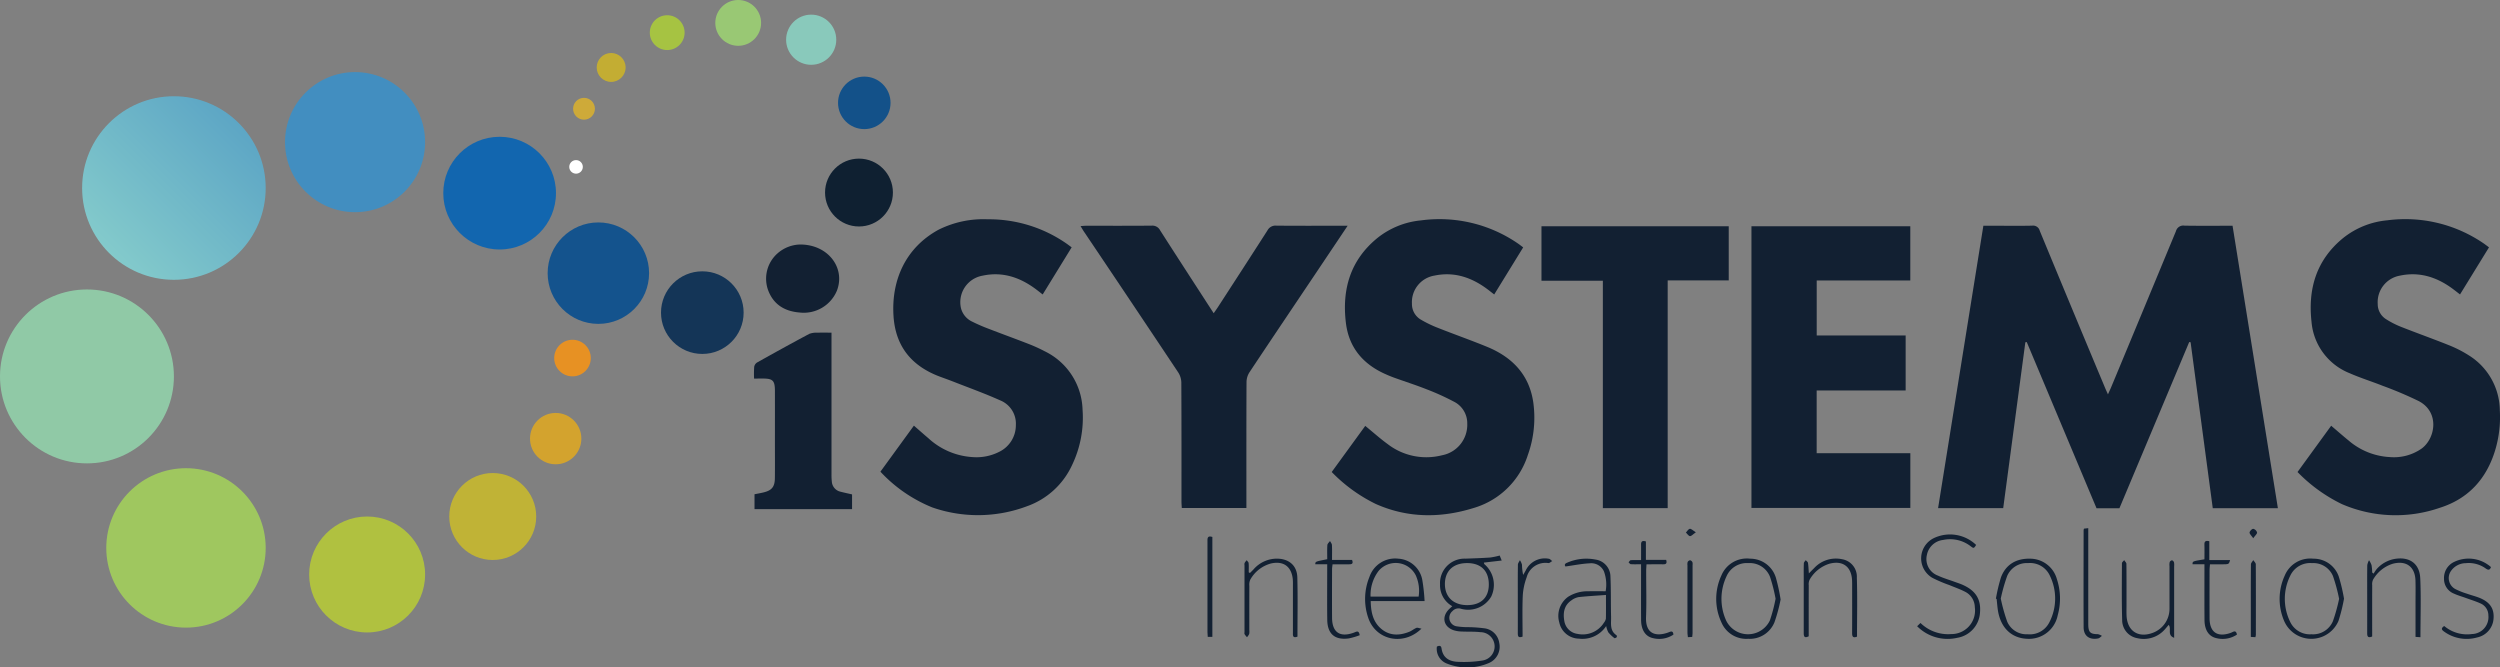 <svg xmlns="http://www.w3.org/2000/svg" xmlns:xlink="http://www.w3.org/1999/xlink" viewBox="0 0 517.519 138.169"><rect x="0" y="0" width="517.519" height="138.169" fill="#808080" stroke="none"/><defs><style>.a{fill:#122032;}.b{fill:url(#a);}.c{fill:#428ec0;}.d{fill:#90c9a6;}.e{fill:#9fc75f;}.f{fill:#b0c140;}.g{fill:#c0b336;}.h{fill:#14538d;}.i{fill:#e79123;}.j{fill:#d3a32e;}.k{fill:#143557;}.l{fill:#0f2031;}.m{fill:#135189;}.n{fill:#89c9bb;}.o{fill:#99c874;}.p{fill:#a6c342;}.q{fill:#c3ad33;}.r{fill:#ceaa39;}.s{fill:#fff;}.t{fill:#1266af;}</style><linearGradient id="a" x1="22.565" y1="52.358" x2="49.435" y2="25.487" gradientUnits="userSpaceOnUse"><stop offset="0" stop-color="#83cacb"/><stop offset="1" stop-color="#5da6c5"/></linearGradient></defs><title>logo-isystems-integration-solutions</title><path class="a" d="M1038.417,594.367h-13.481q-2.295-17.179-4.588-34.354l-.289-.039q-7.227,17.212-14.448,34.409h-4.735q-7.222-17.2-14.448-34.411l-.29.053-4.582,34.324h-13.48c3.125-19.488,6.237-38.9,9.372-58.45h2.9c2.4,0,4.8.038,7.2-.02a1.414,1.414,0,0,1,1.57,1.057q6.729,16.283,13.53,32.535c.149.359.316.711.593,1.332.3-.674.516-1.117.7-1.571q6.7-16.1,13.374-32.211a1.564,1.564,0,0,1,1.761-1.143c3.274.054,6.548.021,9.956.021C1032.164,555.386,1035.279,574.8,1038.417,594.367Z" transform="translate(-566.877 -489.167)"/><path class="a" d="M749.129,586.809l6.932-9.531c1.056.919,2.03,1.787,3.025,2.63a14.83,14.83,0,0,0,9.086,3.879,10.4,10.4,0,0,0,5.572-1.1,6.125,6.125,0,0,0,3.424-5.52,5.2,5.2,0,0,0-3.287-5.139c-3.237-1.45-6.586-2.651-9.891-3.949-.855-.335-1.724-.634-2.583-.957-5.794-2.18-9.154-6.213-9.565-12.515-.488-7.475,2.525-14.161,9.292-17.871a20.789,20.789,0,0,1,10.214-2.175,28.137,28.137,0,0,1,16.248,4.989c.359.246.7.512,1.123.818l-6,9.757c-.515-.4-.97-.766-1.438-1.114-3.292-2.451-6.914-3.665-11.029-2.773a5.569,5.569,0,0,0-4.447,6.712,4.217,4.217,0,0,0,2.29,2.781,35.389,35.389,0,0,0,3.512,1.524c2.756,1.066,5.536,2.071,8.289,3.145a32.856,32.856,0,0,1,3.268,1.494,13.871,13.871,0,0,1,7.812,12.1,22.653,22.653,0,0,1-2.213,11.53,16.212,16.212,0,0,1-9.259,8.426,28.785,28.785,0,0,1-19.625.261A30.018,30.018,0,0,1,749.129,586.809Z" transform="translate(-566.877 -489.167)"/><path class="a" d="M842.552,586.877l6.943-9.549c1.6,1.306,3.055,2.614,4.63,3.759a13.1,13.1,0,0,0,11.239,2.328,6.416,6.416,0,0,0,5.247-6.537,5,5,0,0,0-2.786-4.578,51.3,51.3,0,0,0-5.663-2.562c-2.189-.865-4.438-1.58-6.654-2.378-.675-.243-1.339-.524-1.993-.821-4.562-2.076-7.419-5.5-8.028-10.544-.833-6.909.9-12.926,6.448-17.5a16.989,16.989,0,0,1,9.087-3.705,28.662,28.662,0,0,1,20.066,4.774c.356.242.694.512,1.1.813l-6,9.749c-.467-.364-.861-.678-1.262-.983-3.3-2.507-6.933-3.79-11.1-2.926a5.568,5.568,0,0,0-4.666,5.812,3.726,3.726,0,0,0,1.741,3.242,24.175,24.175,0,0,0,3.648,1.771c3.377,1.34,6.809,2.542,10.169,3.922,5.286,2.171,8.822,5.878,9.591,11.731a22.82,22.82,0,0,1-1.149,10.633,16.7,16.7,0,0,1-11.206,10.99c-6.806,2.12-13.636,2.124-20.26-.817A32.633,32.633,0,0,1,842.552,586.877Z" transform="translate(-566.877 -489.167)"/><path class="a" d="M1042.481,586.877l6.966-9.58c1.247,1.061,2.411,2.085,3.613,3.063a14.214,14.214,0,0,0,8.521,3.425,10.009,10.009,0,0,0,6.578-1.751c2.873-2.092,3.8-7.534-.58-9.837a78.659,78.659,0,0,0-7.485-3.173c-2.26-.9-4.6-1.617-6.822-2.6a12.563,12.563,0,0,1-7.892-10.631c-.761-6.818.989-12.764,6.458-17.28a17.087,17.087,0,0,1,9.2-3.738,28.692,28.692,0,0,1,19.955,4.767c.359.245.7.514,1.126.826l-6,9.751c-.45-.348-.842-.655-1.237-.957-3.329-2.544-7-3.829-11.215-2.933a5.577,5.577,0,0,0-4.583,5.879,3.674,3.674,0,0,0,1.619,3.063,18.22,18.22,0,0,0,3.176,1.641c3.341,1.322,6.731,2.52,10.064,3.862a24.654,24.654,0,0,1,4.038,2.08,13.564,13.564,0,0,1,6.377,11.334,23.75,23.75,0,0,1-.966,8.292c-1.788,5.881-5.5,10-11.372,11.876a27.984,27.984,0,0,1-20.371-.744A32.66,32.66,0,0,1,1042.481,586.877Z" transform="translate(-566.877 -489.167)"/><path class="a" d="M961.362,570H942.94v12.98h19.392v11.331H929.44V536h32.882v11.23H942.951v11.385h18.411Z" transform="translate(-566.877 -489.167)"/><path class="a" d="M845.847,535.9c-2.581,3.85-4.981,7.434-7.385,11.016-4.321,6.44-8.657,12.87-12.945,19.331a3.816,3.816,0,0,0-.6,1.98c-.04,8.2-.026,16.4-.026,24.594v1.508H811.519c-.023-.45-.067-.911-.067-1.371,0-8.2.013-16.4-.03-24.594a4.018,4.018,0,0,0-.634-2.089q-9.741-14.624-19.551-29.2c-.214-.319-.4-.655-.678-1.106.493-.03.835-.069,1.178-.069,4.519,0,9.038.018,13.556-.022a1.785,1.785,0,0,1,1.727.953c3.294,5.153,6.63,10.279,9.953,15.414.346.534.694,1.066,1.148,1.763.335-.484.606-.853.854-1.236,3.434-5.3,6.879-10.6,10.281-15.916a1.876,1.876,0,0,1,1.831-.98c4.438.046,8.877.021,13.316.021Z" transform="translate(-566.877 -489.167)"/><path class="a" d="M912.1,547.212V594.35H898.682V547.279H885.974V536.008h38.763v11.2Z" transform="translate(-566.877 -489.167)"/><path class="a" d="M722.975,567.537a22.2,22.2,0,0,1,.027-2.424,1.35,1.35,0,0,1,.584-.9c3.59-2.01,7.191-4,10.822-5.935a4.223,4.223,0,0,1,1.741-.239c.876-.037,1.755-.01,2.855-.01v1.421q0,13.974,0,27.949a12.488,12.488,0,0,0,.065,1.435,2.3,2.3,0,0,0,1.821,2.125c.764.2,1.539.361,2.369.553v3.05H723.068v-3.081c.6-.119,1.182-.221,1.759-.354,1.811-.42,2.434-1.149,2.457-3,.029-2.4.009-4.8.009-7.2,0-3.6.007-7.2,0-10.8-.006-2.2-.412-2.6-2.576-2.6Z" transform="translate(-566.877 -489.167)"/><path class="a" d="M732.547,539.78c5.783.016,9.375,4.864,7.582,9.547a7.433,7.433,0,0,1-7.707,4.535c-3.074-.24-5.416-1.624-6.538-4.624a6.985,6.985,0,0,1,1.979-7.647A7.328,7.328,0,0,1,732.547,539.78Z" transform="translate(-566.877 -489.167)"/><path class="a" d="M867.513,614.655a4.955,4.955,0,0,1-2.536-4.507,5.069,5.069,0,0,1,5.227-5.337c1.714-.056,3.43-.116,5.14-.232a14.918,14.918,0,0,0,1.985-.413l.41,1.034-3.684.427c.037.127.034.261.1.323a5.646,5.646,0,0,1,1.416,6.715,5.541,5.541,0,0,1-6.2,2.538,1.706,1.706,0,0,0-1.832.473,1.791,1.791,0,0,0,.878,3.144,14.621,14.621,0,0,0,2.5.172,29.034,29.034,0,0,1,3.333.252,3.54,3.54,0,0,1,2.985,3.026,3.665,3.665,0,0,1-2.146,4.149,11.421,11.421,0,0,1-8.755.089,3.261,3.261,0,0,1-2.013-3.489c.526-.257.875-.233.969.4.3,2.016,1.716,2.714,3.5,2.755a23.809,23.809,0,0,0,4.976-.278,2.948,2.948,0,0,0-.4-5.863c-1.3-.149-2.632-.076-3.948-.138a6.138,6.138,0,0,1-1.529-.234c-2.186-.685-2.674-2.76-1.052-4.386C867.027,615.089,867.232,614.914,867.513,614.655Zm3.1-.225c2.847,0,4.469-1.569,4.46-4.3-.009-2.81-1.647-4.408-4.514-4.4s-4.588,1.635-4.577,4.37C866,612.776,867.767,614.435,870.617,614.43Z" transform="translate(-566.877 -489.167)"/><path class="a" d="M861.131,619.3c-3.742,3.673-9.477,2.378-11.021-2.25a12.042,12.042,0,0,1,.244-8.437,5.624,5.624,0,0,1,6-3.795,5.367,5.367,0,0,1,4.979,4.587,39,39,0,0,1,.445,4.182H850.624c.042,2.328.48,4.361,2.238,5.8s3.759,1.365,5.77.554c.512-.207.949-.6,1.463-.8C860.327,619.049,860.662,619.22,861.131,619.3Zm-10.537-6.63h9.948a7.78,7.78,0,0,0-.579-4.377,4.641,4.641,0,0,0-7.707-.942A8.279,8.279,0,0,0,850.594,612.674Z" transform="translate(-566.877 -489.167)"/><path class="a" d="M963.738,618.8l.694-.674a8.174,8.174,0,0,0,6.347,2.3,4.879,4.879,0,0,0,4.9-5.562,3.637,3.637,0,0,0-1.9-3.141c-1.085-.575-2.264-.975-3.4-1.452a27.651,27.651,0,0,1-3.511-1.5,4.662,4.662,0,0,1,.22-8.157,7.8,7.8,0,0,1,8.862,1.361c-.47.731-.49.757-1.151.251a6.958,6.958,0,0,0-5.665-1.289,3.865,3.865,0,0,0-3.377,3.113,3.649,3.649,0,0,0,2.294,4.275c1.077.508,2.236.841,3.359,1.253.561.206,1.135.382,1.682.621,2.768,1.208,3.9,3.017,3.66,5.8a5.632,5.632,0,0,1-4.706,5.2A8.892,8.892,0,0,1,963.738,618.8Z" transform="translate(-566.877 -489.167)"/><path class="a" d="M899.366,618.763a5.873,5.873,0,0,1-5.645,2.608,4.214,4.214,0,0,1-4.048-3.3,4.856,4.856,0,0,1,1.872-5.4,7.534,7.534,0,0,1,4.106-1.107c1.156-.028,2.314-.006,3.61-.006a7.928,7.928,0,0,0-.362-4.123,2.887,2.887,0,0,0-2.96-1.656c-1.615.078-3.218.409-4.994.654-.172-.206-.281-.543.337-.78a9.894,9.894,0,0,1,5.86-.656,3.6,3.6,0,0,1,3.112,3.589c.124,2.752.06,5.513.129,8.269.034,1.355-.326,2.86,1.13,3.816a.416.416,0,0,1,.03.406c-.114.114-.4.243-.467.188a7.745,7.745,0,0,1-1.265-1.2A4.8,4.8,0,0,1,899.366,618.763Zm-.041-6.435c-1.988.148-3.84.243-5.679.449a3.568,3.568,0,0,0-1.5.687c-1.52,1.048-1.729,2.6-1.443,4.256a3.188,3.188,0,0,0,2.722,2.664,5.185,5.185,0,0,0,5.486-2.325,1.823,1.823,0,0,0,.4-.847C899.346,615.672,899.325,614.129,899.325,612.328Z" transform="translate(-566.877 -489.167)"/><path class="a" d="M1052.106,613.1a35.46,35.46,0,0,1-1.145,4.6,6.123,6.123,0,0,1-11.2.121,11.565,11.565,0,0,1,.089-9.536,5.7,5.7,0,0,1,5.9-3.465,5.491,5.491,0,0,1,5.3,3.783A36.8,36.8,0,0,1,1052.106,613.1Zm-1.015.026a35.8,35.8,0,0,0-1.275-4.715,4.394,4.394,0,0,0-4.316-2.674,4.546,4.546,0,0,0-4.512,2.584,10.769,10.769,0,0,0-.071,9.481,4.51,4.51,0,0,0,4.454,2.664,4.45,4.45,0,0,0,4.427-2.691A34.686,34.686,0,0,0,1051.091,613.123Z" transform="translate(-566.877 -489.167)"/><path class="a" d="M935.476,613.278a33.192,33.192,0,0,1-1.27,4.693,5.5,5.5,0,0,1-5.429,3.433,5.6,5.6,0,0,1-5.566-3.425,11.527,11.527,0,0,1-.011-9.646,5.71,5.71,0,0,1,5.989-3.513,5.54,5.54,0,0,1,5.313,3.948A37.713,37.713,0,0,1,935.476,613.278Zm-1.039-.165a33.135,33.135,0,0,0-1.155-4.539,4.486,4.486,0,0,0-4.459-2.841,4.587,4.587,0,0,0-4.542,2.733,10.9,10.9,0,0,0-.075,9.163,5.021,5.021,0,0,0,9.042-.007A33.155,33.155,0,0,0,934.437,613.113Z" transform="translate(-566.877 -489.167)"/><path class="a" d="M980.045,613.1a35.491,35.491,0,0,1,1.039-4.39c.985-2.674,3.158-3.972,6.1-3.891a5.766,5.766,0,0,1,5.487,4.237,12.818,12.818,0,0,1,.178,7.436A6.059,6.059,0,0,1,986.5,621.4c-3.17-.128-5.375-2.184-6-5.637-.156-.861-.207-1.74-.306-2.611Zm1.007-.029a35.86,35.86,0,0,0,1.337,4.792,4.337,4.337,0,0,0,4.233,2.6,4.513,4.513,0,0,0,4.469-2.438,10.728,10.728,0,0,0,.12-9.693,4.5,4.5,0,0,0-4.5-2.6,4.423,4.423,0,0,0-4.331,2.657A36.653,36.653,0,0,0,981.052,613.067Z" transform="translate(-566.877 -489.167)"/><path class="a" d="M951.293,620.956c-.833.334-1.02-.019-1.015-.744.019-3.077.009-6.154.007-9.231,0-.56.007-1.12-.018-1.678-.131-2.856-1.946-4.177-4.71-3.434a7.185,7.185,0,0,0-4.088,3.319,2.248,2.248,0,0,0-.169,1.156c-.012,3.513-.007,7.026-.007,10.539-.971.494-1.031-.083-1.031-.753q0-5.694,0-11.389c0-1-.018-2,.027-3,.01-.211.257-.41.394-.615.16.187.427.358.46.566.1.654.117,1.322.18,2.173.457-.457.779-.787,1.109-1.108a6.118,6.118,0,0,1,5.8-1.821,3.655,3.655,0,0,1,3.025,3.819C951.391,612.824,951.293,616.9,951.293,620.956Z" transform="translate(-566.877 -489.167)"/><path class="a" d="M1067.928,621.075l-1.019-.068c0-2.41,0-4.762,0-7.113,0-1.519.035-3.038-.012-4.554-.088-2.858-1.915-4.2-4.677-3.479a7.14,7.14,0,0,0-4.1,3.3,2.237,2.237,0,0,0-.179,1.153c-.013,3.116-.007,6.232-.007,9.348v1.268c-.96.392-1.034-.121-1.032-.76q.007-3.9,0-7.79c0-2.077-.016-4.155.019-6.232a3.349,3.349,0,0,1,.363-1.011,4.553,4.553,0,0,1,.521,1.02,10.149,10.149,0,0,1,.133,1.527l.3.226a7.473,7.473,0,0,1,.645-.956,6.46,6.46,0,0,1,3.81-2.1c2.97-.47,5.049.97,5.193,4C1068.073,612.871,1067.928,616.907,1067.928,621.075Z" transform="translate(-566.877 -489.167)"/><path class="a" d="M835.462,620.957c-1.033.379-.942-.283-.942-.843q0-4.917,0-9.836a11.957,11.957,0,0,0-.026-1.2c-.264-2.624-1.91-3.836-4.482-3.275a6.986,6.986,0,0,0-4.327,3.372,2.511,2.511,0,0,0-.183,1.277c-.014,3.039-.007,6.078-.008,9.117a2.892,2.892,0,0,1-.023.834,2.753,2.753,0,0,1-.458.67,4.612,4.612,0,0,1-.5-.624c-.068-.122-.015-.313-.015-.473V606.184a1.127,1.127,0,0,1,.017-.474,3.664,3.664,0,0,1,.439-.573c.141.2.384.393.4.605.054.628.019,1.264.019,1.9l.257.134c.253-.254.511-.5.76-.765a6.407,6.407,0,0,1,4.869-2.2c2.435.033,4.1,1.414,4.173,3.851C835.546,612.731,835.462,616.809,835.462,620.957Z" transform="translate(-566.877 -489.167)"/><path class="a" d="M1016.944,621.2c-1.535-.566-.476-1.9-1.138-2.677-.253.3-.491.6-.744.878a5.8,5.8,0,0,1-5.752,1.873,3.785,3.785,0,0,1-3.128-3.76c-.114-3.913-.064-7.832-.049-11.748,0-.217.3-.432.466-.647.161.257.459.513.462.773.034,2.877.022,5.755.023,8.633,0,.719-.027,1.44.013,2.157.177,3.15,2.449,4.6,5.425,3.484a5.3,5.3,0,0,0,3.458-4.925q0-4.436,0-8.873a2.766,2.766,0,0,1,.037-.832.646.646,0,0,1,.467-.382c.15,0,.375.239.427.415a3.032,3.032,0,0,1,.031.833q0,6.716,0,13.43Z" transform="translate(-566.877 -489.167)"/><path class="a" d="M1082.53,606.561c-.286.755-.665.579-1.128.257a6,6,0,0,0-4.089-1.071,3.763,3.763,0,0,0-3.065,1.618,2.575,2.575,0,0,0,.882,3.733,15.232,15.232,0,0,0,2.436.971c.863.309,1.762.526,2.61.869,2.122.86,3.021,2.2,2.891,4.191a4.267,4.267,0,0,1-3.4,3.994,7.942,7.942,0,0,1-6.845-1.216c-.49-.34-.709-.667.024-1.152a7.348,7.348,0,0,0,5.744,1.663,3.5,3.5,0,0,0,3.4-3.851,2.692,2.692,0,0,0-1.605-2.477c-.978-.44-2.012-.758-3.023-1.126-.823-.3-1.675-.537-2.468-.9a3.252,3.252,0,0,1-2.087-3.081,3.657,3.657,0,0,1,1.984-3.441A6.948,6.948,0,0,1,1082.53,606.561Z" transform="translate(-566.877 -489.167)"/><path class="a" d="M1023.213,605.972h-2.461c-.01-.623-.01-.623,2.463-1.019,0-1,.022-2.026-.008-3.053-.02-.649.239-.875,1.013-.695v3.9h4.291c-.229.878-.229.878-1.746.879h-2.407c-.033.44-.086.818-.086,1.2-.007,3.319-.015,6.638,0,9.956.013,2.928,1.632,4.024,4.413,3.023.469-.169,1.051-.706,1.256.367a5.324,5.324,0,0,1-4.333.718c-1.529-.375-2.366-1.7-2.383-3.735-.029-3.359-.01-6.718-.012-10.077Z" transform="translate(-566.877 -489.167)"/><path class="a" d="M906.589,605.975c-.856,0-1.494.028-2.127-.018-.162-.012-.308-.255-.462-.392.149-.152.289-.422.449-.434.665-.049,1.335-.021,2.142-.021,0-1.164.011-2.192,0-3.22-.009-.649.267-.871,1-.64v3.808h4.192c.243.789-.086.929-.613.925-1.111-.007-2.223,0-3.454,0-.027.515-.067.937-.068,1.359-.006,3.2.093,6.4-.028,9.587-.141,3.672,2.253,4.007,4.571,3.173.513-.185,1-.5,1.1.433a5.3,5.3,0,0,1-4.224.735c-1.589-.348-2.459-1.712-2.472-3.785-.02-3.356-.006-6.712-.006-10.068Z" transform="translate(-566.877 -489.167)"/><path class="a" d="M841.621,605.976h-2.465c0-.566,0-.566,2.47-1.045,0-.961-.043-1.954.026-2.939.02-.29.355-.557.545-.834.141.279.388.553.4.839.05.985.019,1.973.019,3.077h4.143c.335.833-.1.91-.642.908-1.11,0-2.219,0-3.394,0-.043.418-.1.724-.1,1.029-.007,3.354-.025,6.708,0,10.062.024,3,1.641,4.094,4.482,3.068.511-.184,1.063-.616,1.24.522a15.145,15.145,0,0,1-2.236.658c-2.885.4-4.437-.91-4.478-3.822-.048-3.313-.013-6.628-.014-9.942Z" transform="translate(-566.877 -489.167)"/><path class="a" d="M817.844,600.316v20.692h-.954c-.022-.357-.058-.672-.058-.986q0-9.354,0-18.708C816.828,600.669,816.747,599.956,817.844,600.316Z" transform="translate(-566.877 -489.167)"/><path class="a" d="M998.285,598.6l.879-.1v19.128c0,.28,0,.56,0,.84.026,1.6.416,1.962,1.984,1.978a2.518,2.518,0,0,1,.844.36c-.263.18-.5.468-.79.523-1.8.346-2.987-.52-3-2.293-.03-6.717-.007-13.434,0-20.152A1.307,1.307,0,0,1,998.285,598.6Z" transform="translate(-566.877 -489.167)"/><path class="a" d="M882.064,620.947c-.93.344-.992-.125-.989-.725.01-2.4,0-4.8,0-7.2,0-2.319-.016-4.638.02-6.957,0-.313.269-.623.413-.935a3.187,3.187,0,0,1,.432.938,10.593,10.593,0,0,0,.243,2.112c.181-.313.366-.624.54-.94a4.372,4.372,0,0,1,4.792-2.4c.247.04.457.312.683.477-.266.144-.547.434-.8.409A4.023,4.023,0,0,0,882.9,608.7a12.957,12.957,0,0,0-.8,3.813C881.983,615.3,882.064,618.1,882.064,620.947Z" transform="translate(-566.877 -489.167)"/><path class="a" d="M917.183,621.014l-.9.054c-.033-.352-.087-.656-.088-.961q-.007-6.947,0-13.893a1.817,1.817,0,0,1,.041-.708.684.684,0,0,1,.5-.361.736.736,0,0,1,.48.386,1.359,1.359,0,0,1,.034.589q0,7.067,0,14.133C917.24,620.488,917.206,620.723,917.183,621.014Z" transform="translate(-566.877 -489.167)"/><path class="a" d="M1033.761,621.067l-.948-.055V616.3c0-3.433-.012-6.865.023-10.3,0-.3.317-.591.487-.887.181.288.519.574.52.863.031,4.869.02,9.738.014,14.607A3.189,3.189,0,0,1,1033.761,621.067Z" transform="translate(-566.877 -489.167)"/><path class="a" d="M1033.311,600.59c-.385-.575-.787-.913-.753-1.2s.5-.763.762-.754a1.1,1.1,0,0,1,.784.755C1034.137,599.677,1033.717,600.013,1033.311,600.59Z" transform="translate(-566.877 -489.167)"/><path class="a" d="M917.927,599.362c-.588.4-.921.811-1.218.786s-.559-.482-.836-.749c.269-.273.518-.731.814-.765S917.331,598.989,917.927,599.362Z" transform="translate(-566.877 -489.167)"/><circle class="b" cx="36" cy="38.922" r="19"/><circle class="c" cx="73.5" cy="29.422" r="14.5"/><circle class="d" cx="18" cy="77.922" r="18"/><circle class="e" cx="38.5" cy="113.422" r="16.5"/><circle class="f" cx="76" cy="118.922" r="12"/><circle class="g" cx="102" cy="106.922" r="9"/><circle class="h" cx="123.866" cy="56.545" r="10.5"/><circle class="i" cx="118.512" cy="74.122" r="3.787"/><circle class="j" cx="115.031" cy="90.796" r="5.314"/><circle class="k" cx="145.385" cy="64.717" r="8.551"/><circle class="l" cx="177.816" cy="39.859" r="7.024"/><circle class="m" cx="178.915" cy="21.292" r="5.436"/><circle class="n" cx="167.922" cy="8.222" r="5.191"/><circle class="o" cx="152.813" cy="4.741" r="4.741"/><circle class="p" cx="138.117" cy="6.757" r="3.603"/><circle class="q" cx="126.513" cy="13.963" r="2.993"/><circle class="r" cx="120.894" cy="22.514" r="2.26"/><circle class="s" cx="119.245" cy="34.546" r="1.405"/><circle class="t" cx="103.426" cy="39.981" r="11.665"/></svg>